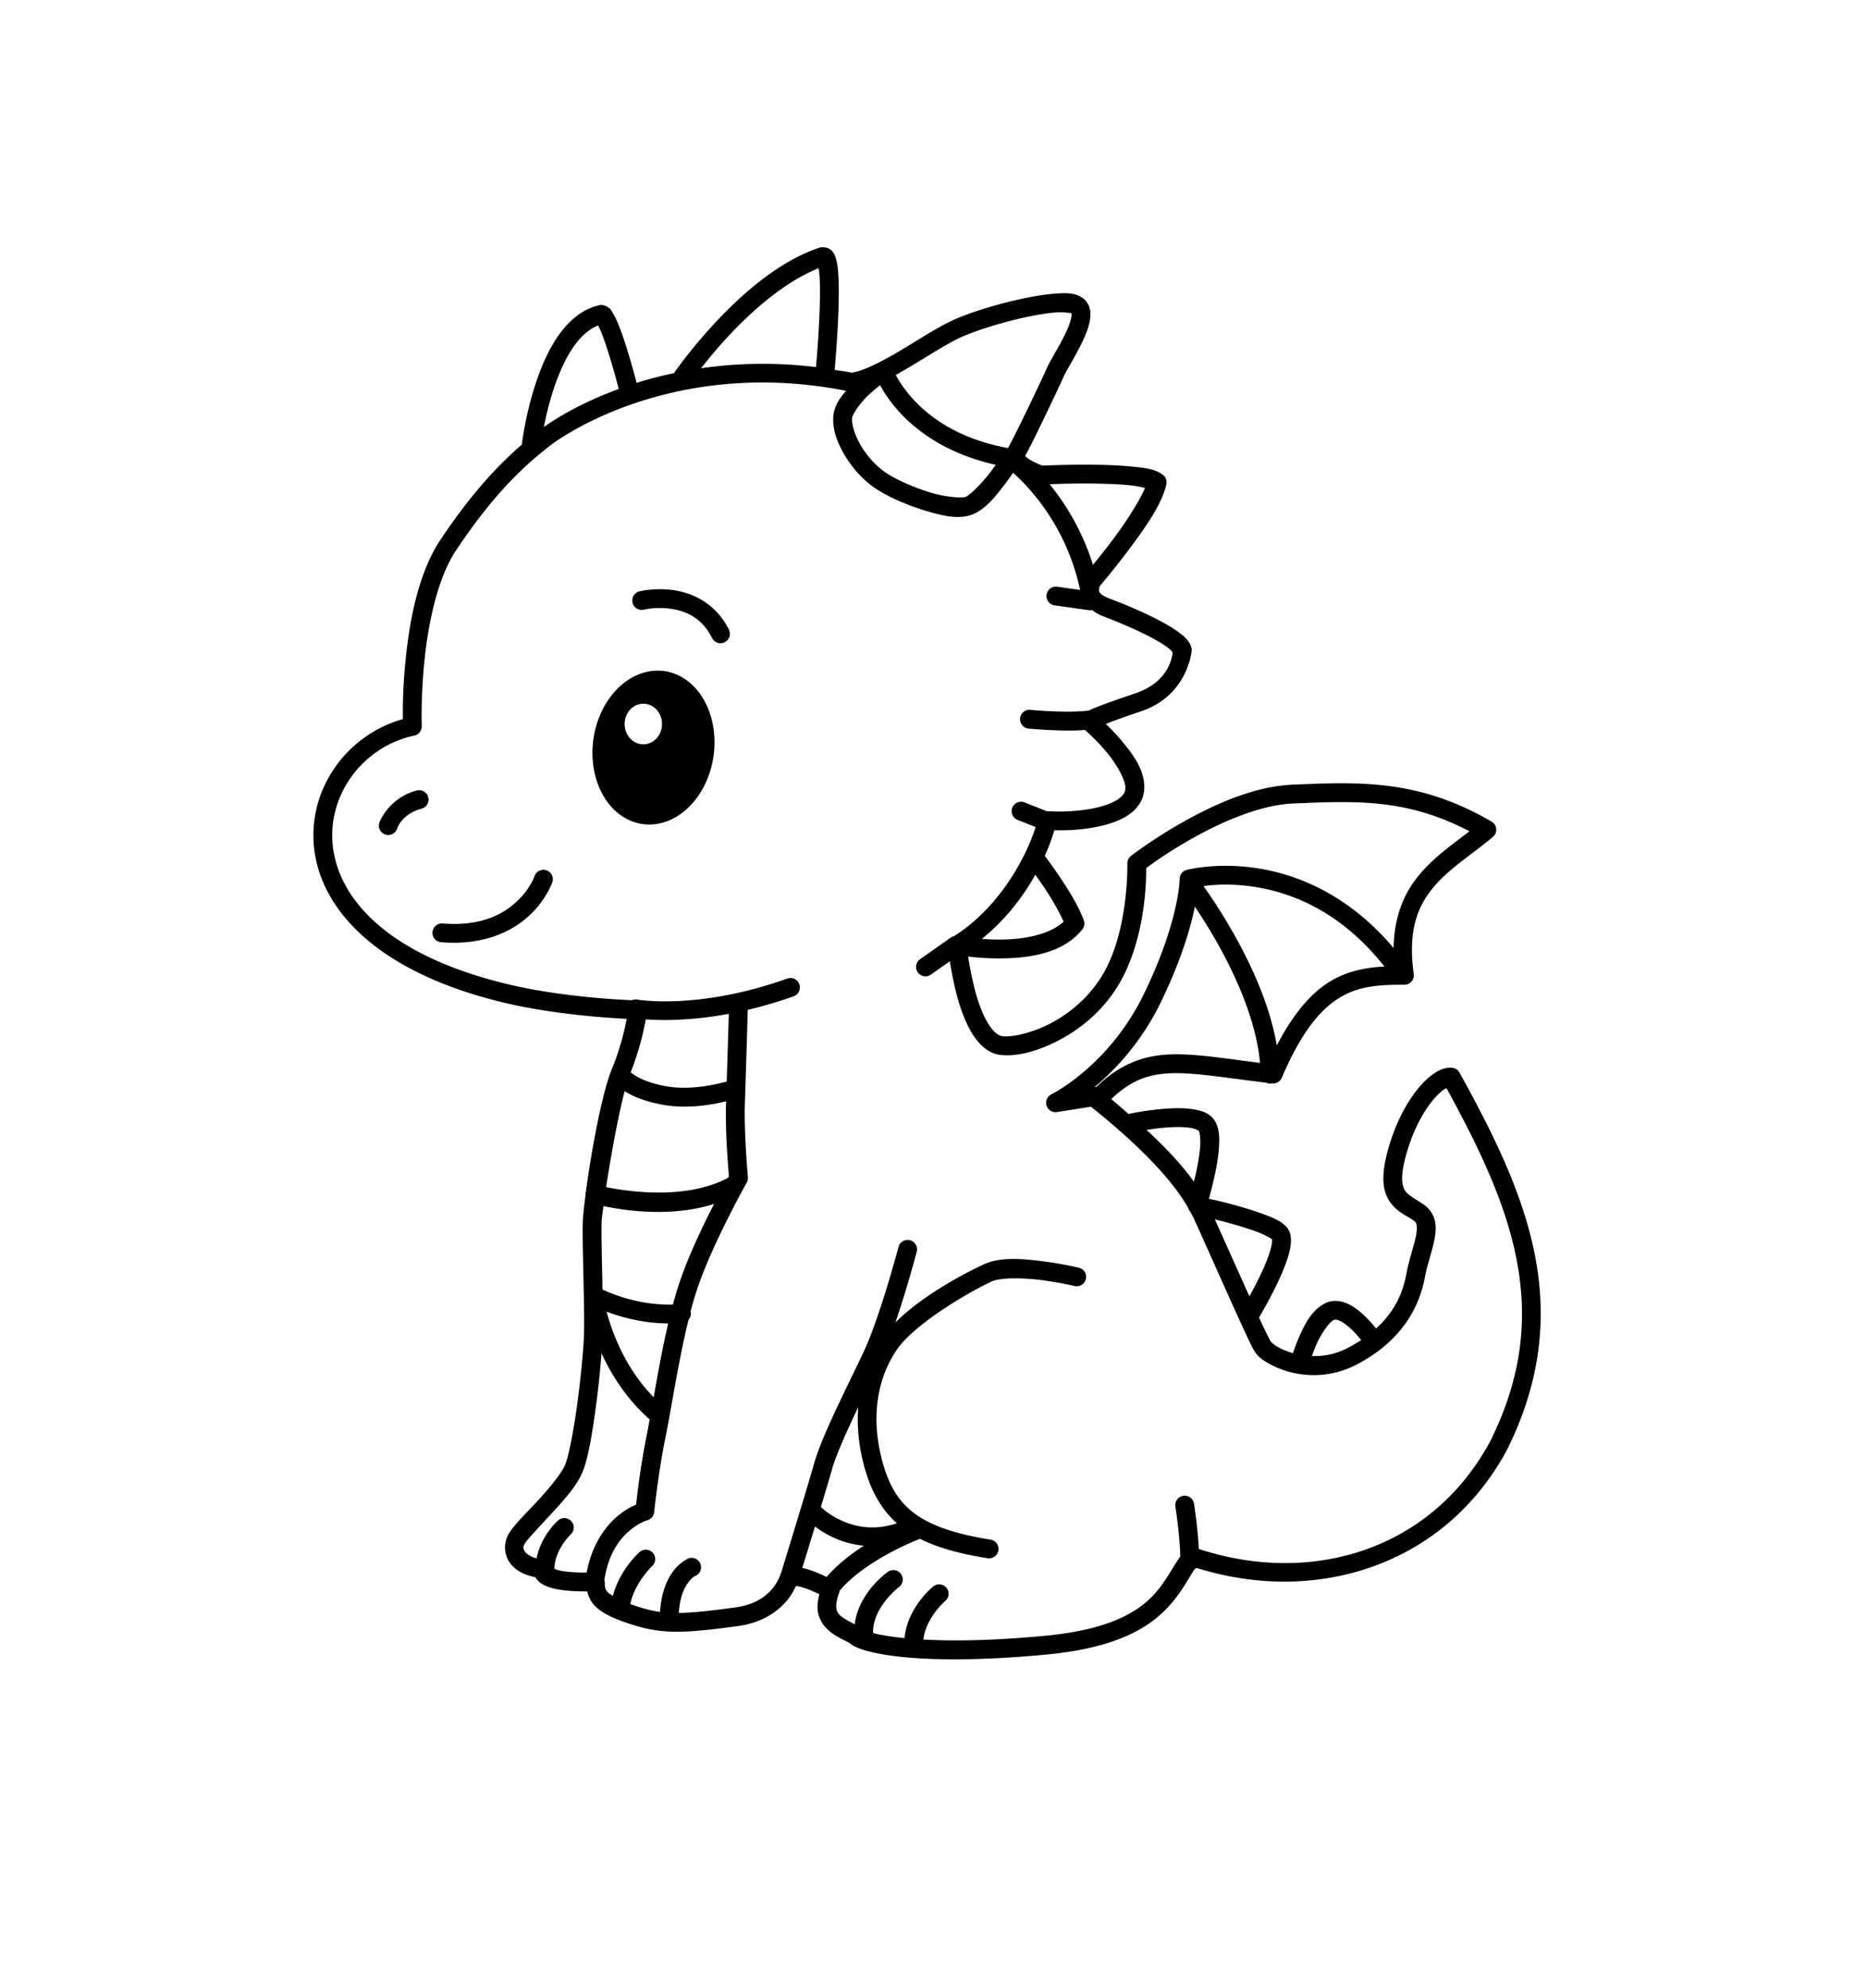 <?xml version="1.0" encoding="UTF-8" standalone="no"?>
<!-- Created with Inkscape (http://www.inkscape.org/) -->

<svg
   version="1.1"
   id="svg1"
   width="992"
   height="1056"
   viewBox="0 0 992 1056"
   sodipodi:docname="dinosaras.svg"
   inkscape:version="1.4 (86a8ad7, 2024-10-11)"
   xmlns:inkscape="http://www.inkscape.org/namespaces/inkscape"
   xmlns:sodipodi="http://sodipodi.sourceforge.net/DTD/sodipodi-0.dtd"
   xmlns="http://www.w3.org/2000/svg"
   xmlns:svg="http://www.w3.org/2000/svg">
  <defs
     id="defs1" />
  <sodipodi:namedview
     id="namedview1"
     pagecolor="#ffffff"
     bordercolor="#000000"
     borderopacity="0.25"
     inkscape:showpageshadow="2"
     inkscape:pageopacity="0.0"
     inkscape:pagecheckerboard="0"
     inkscape:deskcolor="#d1d1d1"
     inkscape:zoom="0.34132879"
     inkscape:cx="566.90208"
     inkscape:cy="347.17259"
     inkscape:window-width="1600"
     inkscape:window-height="837"
     inkscape:window-x="-8"
     inkscape:window-y="-8"
     inkscape:window-maximized="1"
     inkscape:current-layer="g1" />
  <g
     inkscape:groupmode="layer"
     inkscape:label="Image"
     id="g1">
    <path
       id="path1"
       style="fill:#000000;stroke-linecap:round;stroke-linejoin:round"
       d="M 437.406 131.316 C 436.534 131.281 435.686 131.395 434.998 131.674 C 413.591 138.984 394.405 156.008 380.254 171.133 C 368.523 183.671 360.597 194.602 358.066 198.203 C 351.837 199.537 345.846 201.016 340.326 202.693 C 339.605 202.913 338.966 203.156 338.258 203.379 C 337.309 199.733 335.798 194.071 333.627 186.967 C 332.051 181.81 330.321 176.584 328.584 172.344 C 327.716 170.224 326.862 168.358 325.902 166.74 C 324.943 165.123 324.38 163.431 321.244 162.291 A 5 5 0 0 0 318.443 162.109 C 309.284 164.16 302.215 170.446 296.846 178.027 C 291.477 185.608 287.611 194.655 284.721 203.385 C 279.52 219.093 277.608 233.318 277.258 236.146 C 265.717 246.13 251.158 261.008 234.049 286.672 C 222.444 304.08 217.788 328.702 215.646 349.145 C 213.907 365.752 214 377.3 214.084 381.943 C 184.42 390.222 163.635 418.802 166.846 449.988 C 170.199 482.557 199.77 516.402 268.131 532.623 C 293.307 538.597 321.27 540.553 332.971 541.148 C 331.875 546.781 329.758 556.535 325.229 567.482 C 319.606 581.07 314 612.92 311.316 632.883 A 5 5 0 0 0 311.268 632.99 A 5 5 0 0 0 311.119 634.695 C 310.43 640.042 309.85 644.976 309.715 647.537 C 309.414 653.253 309.708 664.945 309.979 677.379 C 310.249 689.813 310.51 702.841 310.252 709.799 C 309.995 716.727 308.652 731.221 306.777 745.213 C 304.903 759.205 302.198 773.323 300.348 777.846 C 298.531 782.287 292.29 789.962 285.955 796.83 C 279.62 803.698 273.479 809.483 270.436 814.43 C 267.335 819.467 267.732 825.978 271.219 830.461 C 274.145 834.223 278.797 836.629 284.471 837.705 C 285.242 839 286.264 840.109 287.334 840.846 C 289.606 842.411 292.166 843.241 295.096 843.896 C 299.813 844.952 305.708 845.27 312.002 845.258 C 312.727 848.192 314.09 851.06 316.531 853.385 C 320.352 857.023 325.819 859.551 334.215 862.35 C 351.022 867.952 361.931 867.765 392.168 863.641 C 405.274 861.853 413.628 855.632 418.354 849.805 C 420.526 847.126 421.93 844.518 422.883 842.418 C 423.58 842.501 423.342 842.373 424.51 842.623 C 427.118 843.182 430.957 844.586 435.342 846.766 C 434.537 850.021 434.115 853.085 434.531 855.803 C 435.134 859.741 437.141 862.966 439.465 865.199 C 444.113 869.665 449.687 871.408 451.758 872.961 C 454.509 875.024 458.019 876.242 463.148 877.473 C 468.278 878.703 474.939 879.742 483.346 880.434 C 500.159 881.817 523.94 881.8 555.803 878.805 C 588.118 875.766 605.905 867.28 616.902 857.242 C 626.22 848.738 630.507 839.852 634.732 833.432 A 5 5 0 0 0 635.646 832.723 C 700.189 853.026 768.424 830.776 800.918 769.65 A 5 5 0 0 0 800.984 769.52 C 819.06 732.967 821.934 699.15 815.529 666.543 C 809.125 633.936 793.674 602.54 775.461 569.674 A 5 5 0 0 0 771.443 567.109 C 767.787 566.848 764.6 568.314 761.551 570.434 C 758.501 572.553 755.525 575.505 752.617 579.223 C 746.801 586.658 741.297 597.19 737.617 610.211 C 733.93 623.256 734.318 631.615 737.975 637.521 C 741.631 643.428 747.172 645.536 750.951 648.135 C 752.134 648.948 752.409 649.466 752.662 650.707 C 752.915 651.948 752.836 653.984 752.326 656.564 C 751.306 661.725 748.702 668.77 747.246 676.631 C 745.452 686.317 741.265 696.479 731.152 705.617 C 729.629 703.714 727.633 701.388 725.309 699.139 C 722.725 696.638 719.765 694.189 716.277 692.557 C 714.533 691.74 712.528 691.136 710.443 690.992 C 708.359 690.849 706.193 691.167 704.133 692.197 C 696.897 695.815 693.171 703.515 690.271 710.119 C 688.852 713.352 687.752 716.411 686.992 718.703 C 683.919 717.803 681.161 716.684 679.133 715.531 C 676.712 714.155 675.123 712.485 675.213 712.619 C 675.101 712.451 672.893 708.233 670.438 702.971 C 670.032 702.101 669.419 700.719 668.98 699.77 C 670.604 697.023 674.899 689.595 678.828 681.301 C 681.287 676.111 683.567 670.692 684.875 665.746 C 685.529 663.273 685.964 660.922 685.928 658.547 C 685.892 656.172 685.373 653.443 683.227 651.297 C 680.274 648.344 676.48 646.84 671.836 645.072 C 667.191 643.304 661.832 641.665 656.703 640.238 C 649.184 638.147 645.542 637.407 642.318 636.686 C 643.246 633.41 644.421 628.977 645.473 624.043 C 646.489 619.274 647.366 614.162 647.676 609.396 C 647.985 604.631 647.988 600.253 645.965 596.207 C 643.513 591.303 638.513 589.851 633.76 589.125 C 631.383 588.762 628.877 588.61 626.332 588.598 C 623.787 588.586 621.202 588.714 618.67 588.912 C 609.197 589.652 600.723 591.418 599.623 591.652 C 596.564 589.021 593.594 586.359 590.428 583.773 C 600.535 574.117 609.547 570.622 621.404 570.062 C 634.091 569.464 650.619 572.415 672.756 575.047 A 5 5 0 0 0 674.906 575.553 A 5 5 0 0 0 675.852 575.438 C 675.868 575.439 675.878 575.441 675.895 575.443 A 5 5 0 0 0 681.061 572.434 C 691.636 547.582 702.113 535.544 712.441 529.504 C 722.77 523.464 733.614 523.023 746.215 523.023 A 5 5 0 0 0 751.168 517.34 C 748.062 494.822 752.878 482.115 761.059 471.951 C 769.239 461.787 781.473 454.324 793.215 444.539 A 5 5 0 0 0 792.521 436.373 C 754.187 414.15 723.841 415.155 686.516 416.777 C 666.383 417.653 645.28 427.23 628.928 436.406 C 612.575 445.583 600.941 454.588 600.941 454.588 A 5 5 0 0 0 599.004 458.701 C 599.004 458.701 599.717 489.003 588.875 512.045 C 582.006 526.642 570.748 536.618 559.643 542.768 C 548.537 548.917 537.239 550.94 532.703 550.373 C 531.062 550.168 529.256 549.147 527.188 546.666 C 525.119 544.185 523.022 540.372 521.188 535.723 C 518.162 528.055 515.998 518.086 514.393 508.025 C 518.843 508.593 525.521 509.186 533.602 509.008 C 547.934 508.691 565.227 506.028 575.074 493.627 A 5 5 0 0 0 575.857 488.809 C 573.106 481.242 567.669 472.555 562.875 465.441 C 559.191 459.975 556.484 456.347 555.143 454.57 C 557.369 449.565 559.06 444.907 560.18 440.965 C 567.818 441.176 577.247 440.613 585.941 438.455 C 591.087 437.178 595.948 435.38 599.977 432.545 C 604.005 429.709 607.3 425.462 607.889 420.162 C 609.054 409.677 601.749 400.224 595.164 392.506 C 592.426 389.297 589.865 386.756 587.568 384.5 C 591.291 383.034 596.239 381.144 606.123 377.85 C 631.334 369.446 633.207 345.506 633.207 345.506 A 5 5 0 0 0 632.957 343.688 C 631.685 339.872 629.019 337.824 625.91 335.555 C 622.801 333.285 619.004 331.098 614.873 328.971 C 606.611 324.716 597.038 320.759 589.834 318.033 C 583.882 315.781 583.981 314.213 583.932 313.195 C 583.883 312.193 584.473 311.133 584.49 311.102 C 584.922 310.599 592.288 302.024 600.346 291.186 C 608.642 280.026 617.514 267.514 619.719 257.227 A 5 5 0 0 0 617.803 252.158 C 613.536 249.005 608.467 248.56 601.973 247.867 C 595.479 247.175 587.897 246.903 580.611 246.83 C 567.1 246.695 555.625 247.23 553.877 247.314 C 553.189 247.047 550.442 246.013 547.549 244.344 C 546.196 243.563 545.261 242.791 544.645 242.227 C 546.902 238.247 550.559 230.786 554.715 222.172 C 559.317 212.631 563.873 202.956 565.486 199.326 C 566.517 197.008 571.636 188.878 575.287 181.119 C 577.113 177.24 578.672 173.358 579.207 169.418 C 579.474 167.448 579.5 165.405 578.846 163.295 C 578.191 161.185 576.647 159.053 574.551 157.814 C 572.43 156.561 570.255 156.002 567.918 155.807 C 565.581 155.611 563.081 155.781 560.314 155.986 C 554.782 156.397 548.358 157.49 541.723 158.959 C 528.452 161.897 514.533 166.271 506.051 170.201 C 497.595 174.12 487.589 180.746 477.736 186.592 C 468.125 192.294 458.571 197.022 452.594 197.943 C 449.498 197.326 446.518 196.93 443.488 196.441 C 443.971 190.937 444.963 178.756 445.43 166.674 C 445.744 158.537 445.833 150.507 445.311 144.346 C 445.049 141.265 444.715 138.718 443.822 136.334 C 443.376 135.142 442.848 133.867 441.338 132.623 C 440.583 132.001 439.453 131.577 438.281 131.4 C 437.99 131.357 437.697 131.328 437.406 131.316 z M 434.895 142.471 C 435.062 143.407 435.231 143.842 435.346 145.191 C 435.796 150.496 435.744 158.348 435.438 166.289 C 434.994 177.78 434.062 189.345 433.574 194.967 C 411.073 192.262 390.607 192.97 372.486 195.611 C 376.289 190.744 381.38 184.567 387.557 177.965 C 400.335 164.307 417.468 149.481 434.895 142.471 z M 561.055 165.959 C 565.666 165.617 569.082 166.363 569.295 166.398 C 569.342 166.602 569.427 167.129 569.299 168.072 C 569.021 170.118 567.856 173.428 566.24 176.861 C 563.009 183.728 558.378 190.702 556.35 195.266 C 554.904 198.518 550.283 208.345 545.709 217.826 C 541.281 227.005 536.752 235.971 535.582 237.98 C 510.88 233.44 495.769 222.958 486.668 213.6 C 480.899 207.668 477.636 202.357 475.977 199.154 C 478.256 197.879 480.544 196.554 482.84 195.191 C 492.965 189.184 503.035 182.62 510.256 179.273 C 517.451 175.939 531.251 171.52 543.885 168.723 C 550.202 167.324 556.276 166.313 561.055 165.959 z M 317.791 172.877 C 318.262 173.778 318.753 174.724 319.33 176.133 C 320.851 179.847 322.535 184.89 324.062 189.889 C 326.343 197.351 327.918 203.337 328.76 206.596 C 309.138 213.8 295.903 221.864 288.957 226.84 C 290.087 221.12 291.761 213.932 294.213 206.527 C 296.908 198.389 300.516 190.146 305.006 183.807 C 308.759 178.507 313.023 174.777 317.791 172.877 z M 405.283 203.145 C 419.049 203.147 433.88 204.509 449.586 207.57 C 445.979 211.551 442.963 216.161 442.717 221.834 C 442.42 228.652 445.124 235.822 449.326 242.619 C 453.528 249.416 459.352 255.782 466.26 260.131 C 472.937 264.335 482.407 268.459 491.691 271.238 C 500.976 274.018 509.567 276.079 516.814 273.18 C 523.729 270.414 528.907 263.682 533.59 257.594 C 535.418 255.217 536.967 253.028 538.295 251.105 C 547.163 259.018 566.519 279.489 573.764 312.75 A 5 5 0 0 0 573.975 313.291 C 573.975 313.31 573.97 313.326 573.971 313.346 L 561.73 311.629 A 5 5 0 0 0 556.084 315.885 A 5 5 0 0 0 560.34 321.531 L 578.531 324.084 A 5 5 0 0 0 580.254 324.008 C 581.944 325.289 583.877 326.471 586.297 327.387 C 593.24 330.014 602.593 333.895 610.295 337.861 C 614.146 339.844 617.59 341.862 620.014 343.631 C 621.784 344.923 622.64 345.944 623.053 346.416 C 622.754 349.747 620.58 362.49 602.961 368.363 C 591.538 372.171 584.963 374.632 581.16 376.182 C 579.355 376.917 579.485 376.94 578.621 377.367 C 574.109 378.02 566.629 378.088 560.311 377.844 C 553.242 377.57 547.465 377.023 547.465 377.023 A 5 5 0 0 0 542.016 381.531 A 5 5 0 0 0 546.523 386.98 C 546.523 386.98 552.551 387.551 559.924 387.836 C 565.259 388.042 571.204 388.156 576.486 387.695 C 577.941 388.976 582.459 393.021 587.557 398.996 C 593.544 406.013 598.406 414.944 597.949 419.059 C 597.727 421.059 596.698 422.623 594.221 424.367 C 591.743 426.111 587.918 427.66 583.533 428.748 C 574.764 430.925 563.814 431.349 556.771 430.846 A 5 5 0 0 0 556.422 430.947 L 544.363 426.18 A 5 5 0 0 0 537.877 428.99 A 5 5 0 0 0 540.688 435.479 L 550.258 439.262 C 545.667 454.011 531.874 481.429 506.875 497.229 A 5 5 0 0 0 505.225 497.949 L 488.854 509.469 A 5 5 0 0 0 487.641 516.436 A 5 5 0 0 0 494.607 517.646 L 504.662 510.572 C 506.342 520.781 508.547 530.928 511.887 539.393 C 513.973 544.68 516.404 549.35 519.506 553.07 C 522.608 556.791 526.616 559.691 531.463 560.297 C 539.905 561.352 551.874 558.5 564.486 551.516 C 577.099 544.532 590.012 533.118 597.924 516.303 C 608.678 493.447 609.067 467.603 609 461.105 C 611.4 459.297 620.165 452.791 633.822 445.127 C 649.508 436.324 669.773 427.514 686.951 426.768 C 721.874 425.249 747.839 424.383 780.781 441.518 C 771.299 448.785 761.245 455.773 753.27 465.682 C 745.776 474.992 740.777 487.114 740.451 503.492 C 717.743 476.635 692.122 465.585 671.438 461.729 C 665.584 460.637 660.098 460.111 655.162 459.936 C 640.355 459.41 630.494 462.043 630.494 462.043 A 5 5 0 0 0 626.791 466.871 C 626.791 466.871 626.83 471.906 624.488 482.295 C 622.147 492.684 617.427 508.078 607.891 527.748 C 589.209 566.279 558.648 581.223 558.648 581.223 A 5 5 0 0 0 561.631 590.65 L 579.732 587.791 A 5 5 0 0 0 579.789 587.898 C 601.676 605.408 621.449 624.308 631.273 641.447 A 5 5 0 0 0 632.408 643.559 C 632.951 644.585 633.6 645.631 634.064 646.643 C 638.629 656.577 645.935 673.081 652.5 687.699 C 655.782 695.008 658.879 701.85 661.375 707.199 C 663.871 712.549 665.382 715.9 666.893 718.166 C 668.604 720.734 670.935 722.373 674.191 724.225 C 677.448 726.076 681.567 727.808 686.367 728.971 C 695.969 731.296 708.417 731.256 720.957 724.688 C 744.889 712.151 754.169 694.159 757.078 678.451 C 758.326 671.712 760.859 664.97 762.137 658.504 C 762.776 655.271 763.138 652.032 762.461 648.711 C 761.784 645.389 759.76 642.055 756.617 639.895 C 751.745 636.545 748.093 634.868 746.477 632.258 C 744.861 629.647 743.897 624.76 747.24 612.932 C 750.59 601.079 755.631 591.602 760.494 585.385 C 762.926 582.276 765.322 579.99 767.258 578.645 C 767.775 578.285 768.121 578.173 768.549 577.957 C 785.743 609.252 799.883 638.766 805.717 668.471 C 811.763 699.254 809.209 730.291 792.049 765.023 C 761.496 822.417 698.104 842.715 636.984 822.705 C 636.374 810.697 634.396 798.613 634.396 798.613 A 5 5 0 0 0 628.664 794.473 A 5 5 0 0 0 624.523 800.205 C 624.523 800.205 626.831 814.77 627.133 826.713 C 621.802 834.258 618.207 842.512 610.16 849.857 C 601.015 858.205 585.818 865.94 554.867 868.85 C 527.237 871.447 506.251 871.677 490.602 870.812 C 492.006 859.067 502.18 850.373 502.18 850.373 A 5 5 0 0 0 502.898 843.34 A 5 5 0 0 0 499.529 841.523 A 5 5 0 0 0 495.863 842.621 C 495.863 842.621 482.226 853.332 480.592 870.062 C 474.416 869.427 469.187 868.637 465.48 867.748 C 464.812 867.588 464.466 867.421 463.875 867.252 C 463.682 853.529 477.584 842.98 477.584 842.98 A 5 5 0 0 0 478.727 836.002 A 5 5 0 0 0 475.475 833.986 A 5 5 0 0 0 471.748 834.859 C 471.748 834.859 456.27 845.521 454.109 862.76 C 450.973 860.969 448.008 859.54 446.393 857.988 C 445.27 856.909 444.675 855.978 444.416 854.289 C 444.157 852.6 444.36 849.927 445.91 845.873 A 5 5 0 0 0 446.1 844.889 C 459.746 828.733 486.327 818.268 488.836 817.305 C 498.333 822.105 510.092 825.283 524.756 827.621 A 5 5 0 0 0 530.48 823.471 A 5 5 0 0 0 526.33 817.746 C 508.035 814.829 495.406 810.612 486.703 804.404 C 478 798.196 472.771 790.003 469.189 777.469 C 461.975 752.218 466.675 731.148 476.617 716.732 C 486.013 703.108 514.69 686.233 527.084 680.553 C 531.29 678.625 542.945 678.57 552.789 679.816 C 562.633 681.063 570.932 683.035 570.932 683.035 A 5 5 0 0 0 576.953 679.33 A 5 5 0 0 0 573.248 673.309 C 573.248 673.309 564.498 671.221 554.045 669.896 C 548.818 669.234 543.233 668.62 537.855 668.674 C 532.478 668.727 527.31 669.448 522.918 671.461 C 511.591 676.653 489.789 688.368 475.742 702.416 C 482.111 684.01 487.082 664.82 487.082 664.82 A 5 5 0 0 0 483.506 658.721 A 5 5 0 0 0 477.406 662.297 C 477.406 662.297 467.509 699.768 458.779 718.254 C 449.637 737.615 436.656 762.673 432.506 777.494 C 428.795 790.749 415.223 834.738 415.223 834.738 A 5 5 0 0 0 415.207 835.156 A 5 5 0 0 0 414.744 835.91 C 414.744 835.91 413.975 839.33 410.588 843.506 C 407.201 847.682 401.497 852.275 390.816 853.732 C 376.934 855.626 368.045 856.59 360.695 856.678 C 361.194 848.292 363.522 843.465 365.58 840.658 C 367.899 837.496 369.395 837.053 369.395 837.053 A 5 5 0 0 0 372.129 830.531 A 5 5 0 0 0 365.607 827.797 C 365.607 827.797 361.15 829.789 357.516 834.746 C 354.281 839.157 351.327 846.056 350.715 856.146 C 346.428 855.536 342.279 854.495 337.377 852.861 C 336.337 852.515 335.846 852.221 334.93 851.885 C 337.187 840.683 346.508 831.795 346.508 831.795 A 5 5 0 0 0 346.846 824.732 A 5 5 0 0 0 343.383 823.102 A 5 5 0 0 0 339.781 824.396 C 339.781 824.396 329.295 833.568 325.654 847.576 C 324.936 847.101 323.864 846.56 323.428 846.145 C 321.57 844.376 321.33 843.374 321.33 840.303 A 5 5 0 0 0 321.109 839.217 C 323.17 825.471 328.992 817.751 334.242 813.201 C 339.547 808.604 343.9 807.486 343.9 807.486 A 5 5 0 0 0 347.578 803.168 C 347.578 803.168 349.743 782.185 353.455 764.154 C 356.575 749.001 360.386 723.089 365.844 700.951 A 5 5 0 0 0 367.07 697.232 A 5 5 0 0 0 366.93 696.588 C 367.932 692.786 368.974 689.098 370.09 685.676 C 377.908 661.699 396.752 628.131 396.752 628.131 A 5 5 0 0 0 397.377 625.219 C 397.377 625.219 395.252 601.397 395.771 586.334 C 396.288 571.36 397.222 539.608 397.318 536.35 C 404.934 534.56 413.079 532.228 421.676 529.172 A 5 5 0 0 0 424.713 522.785 A 5 5 0 0 0 418.326 519.75 C 370.638 536.706 338.605 530.902 338.605 530.902 A 5 5 0 0 0 335.791 531.256 C 327.78 530.916 297.43 529.297 270.439 522.893 C 204.449 507.234 179.608 476.302 176.793 448.963 C 173.978 421.624 193.265 396.374 220.125 390.689 A 5 5 0 0 0 224.088 385.619 C 224.088 385.619 223.529 369.893 225.594 350.188 C 227.658 330.482 232.562 306.929 242.369 292.219 C 263.492 260.535 280.101 246.201 292.141 236.795 C 297.627 232.509 315.751 220.612 343.234 212.26 C 360.411 207.04 381.289 203.139 405.283 203.145 z M 467.615 204.572 C 469.8 208.592 473.537 214.441 479.5 220.572 C 489.255 230.603 505.02 241.518 529.062 246.875 C 528.039 248.321 526.918 249.866 525.664 251.496 C 521.321 257.142 515.214 263.05 513.102 263.895 C 511.323 264.606 502.99 264.184 494.561 261.66 C 486.131 259.137 477.096 255.136 471.588 251.668 C 466.31 248.345 461.303 242.976 457.832 237.361 C 454.361 231.747 452.552 225.83 452.707 222.268 C 452.796 220.232 456.855 214.128 461.674 209.627 C 463.816 207.626 465.897 205.921 467.615 204.572 z M 580.512 256.83 C 587.612 256.901 594.968 257.177 600.912 257.811 C 603.82 258.121 606.433 258.678 608.398 259.176 C 605.485 265.911 598.922 276.342 592.322 285.219 C 587.681 291.461 583.702 296.397 580.719 300.014 C 574.98 281.555 565.894 267.253 557.703 257.18 C 562.272 256.997 570.186 256.727 580.512 256.83 z M 350.875 312.945 C 344.365 312.921 339.742 314.094 339.742 314.094 A 5 5 0 0 0 336.105 320.158 A 5 5 0 0 0 342.168 323.795 C 342.168 323.795 348.626 322.212 356.475 323.354 C 364.323 324.495 372.876 327.932 378.348 338.875 A 5 5 0 0 0 385.057 341.111 A 5 5 0 0 0 387.293 334.404 C 380.248 320.315 367.869 314.905 357.914 313.457 C 355.425 313.095 353.045 312.953 350.875 312.945 z M 349.242 356.191 A 32.228 41.034 8.228 0 0 315.387 391.988 A 32.228 41.034 8.228 0 0 340.979 437.619 A 32.228 41.034 8.228 0 0 379.041 402.137 A 32.228 41.034 8.228 0 0 353.449 356.506 A 32.228 41.034 8.228 0 0 349.242 356.191 z M 341.818 373.756 A 9.927 10.79 5.289523e-07 0 1 351.746 384.547 A 9.927 10.79 5.289523e-07 0 1 341.818 395.336 A 9.927 10.79 5.289523e-07 0 1 331.893 384.547 A 9.927 10.79 5.289523e-07 0 1 341.818 373.756 z M 222.52 419.688 A 5 5 0 0 0 221.412 419.854 C 206.273 423.891 201.557 436.914 201.557 436.914 A 5 5 0 0 0 204.719 443.238 A 5 5 0 0 0 211.043 440.076 C 211.043 440.076 213.232 432.384 223.988 429.516 A 5 5 0 0 0 227.531 423.396 A 5 5 0 0 0 222.52 419.688 z M 288.791 461.979 A 5 5 0 0 0 283.996 465.379 C 283.996 465.379 281.744 472.13 274.531 478.861 C 267.319 485.593 255.508 492.106 235.184 490.48 A 5 5 0 0 0 229.801 495.066 A 5 5 0 0 0 234.387 500.449 C 257.221 502.276 272.383 494.546 281.355 486.172 C 290.328 477.798 293.471 468.58 293.471 468.58 A 5 5 0 0 0 290.334 462.242 A 5 5 0 0 0 288.791 461.979 z M 550.1 464.607 C 551.44 466.472 552.929 468.576 554.582 471.029 C 558.581 476.964 562.676 483.958 565.146 489.547 C 557.994 496.137 545.253 498.747 533.381 499.01 C 529.163 499.103 525.196 498.93 521.68 498.668 C 534.346 488.442 543.664 476.137 550.1 464.607 z M 649.318 469.846 C 654.967 469.739 661.859 470.115 669.604 471.559 C 689.256 475.223 713.706 485.694 735.609 513.365 C 726.187 513.866 716.683 515.44 707.393 520.873 C 697.08 526.904 687.514 537.824 678.389 555.273 C 675.096 535.789 666.679 516.635 658.406 501.193 C 650.633 486.682 642.887 475.421 639.445 470.623 C 642.082 470.263 645.233 469.923 649.318 469.846 z M 634.859 481.549 C 638.677 487.184 644.085 495.636 649.592 505.914 C 658.7 522.916 667.69 544.546 669.496 564.541 C 650.033 562.08 634.371 559.44 620.934 560.074 C 606.948 560.734 594.622 565.546 582.615 577.213 L 581.596 577.375 C 592.691 568.076 606.554 553.424 616.889 532.109 C 626.754 511.762 631.735 495.628 634.244 484.492 C 634.482 483.435 634.666 482.501 634.859 481.549 z M 387.246 538.477 C 387.116 542.891 386.614 559.233 386.135 574.418 C 381.188 575.813 366.874 579.293 353.781 576.912 C 345.397 575.388 340.347 573.035 337.48 571.236 C 336.307 570.5 335.57 569.951 335.092 569.549 C 340.099 556.857 342.268 546.178 343.121 541.428 C 351.228 542.018 366.781 542.266 387.246 538.477 z M 331.906 579.533 C 331.996 579.591 332.074 579.649 332.166 579.707 C 336.201 582.239 342.517 585.027 351.994 586.75 C 365.291 589.168 378.597 586.734 385.811 584.912 C 385.799 585.25 385.788 585.667 385.777 585.988 C 385.245 601.43 387.094 622.25 387.307 624.609 C 387.259 624.695 386.852 625.441 386.758 625.609 C 364.615 637.452 333.602 632.857 322.045 630.539 C 324.486 614.683 328.386 592.796 331.906 579.533 z M 626.301 598.613 C 628.493 598.625 630.534 598.748 632.25 599.01 C 635.682 599.534 637.048 600.733 637.021 600.68 C 637.424 601.484 637.956 604.762 637.697 608.75 C 637.438 612.738 636.648 617.48 635.693 621.957 C 635.27 623.943 634.814 625.834 634.365 627.637 C 627.681 618.299 618.904 609.114 609.195 600.125 C 612.236 599.653 615.726 599.172 619.447 598.881 C 621.765 598.7 624.109 598.601 626.301 598.613 z M 379.426 639.457 C 373.378 651.209 365.461 667.614 360.582 682.576 C 359.509 685.867 358.498 689.332 357.535 692.9 C 339.614 693.378 324.842 687.138 320.121 684.887 C 320.069 682.273 320.034 679.787 319.977 677.162 C 319.706 664.722 319.461 652.62 319.701 648.062 C 319.763 646.896 320.296 643.242 320.639 640.574 C 331.655 642.939 356.458 646.734 379.426 639.457 z M 645.469 647.631 C 648.125 648.292 650.975 649.023 654.021 649.871 C 658.973 651.248 664.111 652.832 668.277 654.418 C 672.213 655.916 675.214 657.677 675.877 658.199 C 675.896 658.294 675.925 658.364 675.93 658.697 C 675.944 659.621 675.72 661.255 675.209 663.188 C 674.187 667.052 672.107 672.129 669.791 677.02 C 667.784 681.257 665.674 685.22 663.857 688.516 C 663.058 686.745 662.452 685.453 661.621 683.604 C 655.895 670.852 650.054 657.732 645.469 647.631 z M 322.309 696.668 C 329.757 699.487 341.426 702.843 355.021 702.93 C 351.895 716.294 349.44 730.135 347.33 742.152 C 332.012 726.455 325.15 707.373 322.309 696.668 z M 709.523 700.9 C 710.113 700.879 710.877 701.07 712.037 701.613 C 713.893 702.482 716.238 704.277 718.354 706.324 C 720.249 708.159 721.933 710.12 723.24 711.746 C 721.108 713.144 718.831 714.513 716.316 715.83 C 709.51 719.395 702.963 720.429 697.029 720.248 C 697.658 718.458 698.463 716.338 699.428 714.141 C 701.985 708.315 706.14 702.373 708.605 701.141 C 708.879 701.004 709.17 700.913 709.523 700.9 z M 319.607 718.736 C 324.808 730.108 332.858 742.998 345.182 753.896 C 344.676 756.664 344.125 759.881 343.66 762.139 C 340.243 778.736 338.432 795.069 337.994 799.141 C 335.398 800.236 331.874 802.022 327.693 805.645 C 321.256 811.224 314.446 820.698 311.689 835.256 C 306.001 835.234 300.765 834.918 297.279 834.139 C 295.871 833.824 295.317 833.496 294.555 833.164 C 294.813 822.972 303.191 815.033 303.191 815.033 A 5 5 0 0 0 303.562 807.973 A 5 5 0 0 0 300.109 806.324 A 5 5 0 0 0 296.502 807.6 C 296.502 807.6 287.483 815.416 285.111 827.697 C 282.006 826.892 280.044 825.519 279.113 824.322 C 277.868 822.722 277.725 821.662 278.951 819.67 C 280.233 817.587 286.799 810.665 293.307 803.609 C 299.814 796.554 306.552 789.088 309.602 781.633 C 312.618 774.26 314.779 760.8 316.689 746.539 C 318.079 736.165 319.002 726.624 319.607 718.736 z M 455.992 747.361 C 455.223 757.523 456.245 768.565 459.574 780.217 C 462.996 792.192 468.395 801.786 476.557 809.066 C 464.843 812.932 455.408 811.099 448.318 808.127 C 441.561 805.295 437.467 801.639 436.166 800.377 C 438.62 792.24 440.896 784.614 442.135 780.191 C 444.21 772.781 449.854 760.334 455.992 747.361 z M 433.027 810.75 C 435.784 812.835 439.648 815.336 444.453 817.35 C 448.591 819.084 453.504 820.466 459.02 820.967 C 452.076 825.395 444.958 830.931 439.205 837.562 C 434.305 835.188 429.867 833.543 426.605 832.844 C 426.473 832.815 426.41 832.825 426.279 832.799 C 427.402 829.157 429.577 822.094 433.027 810.75 z " />
  </g>
</svg>
